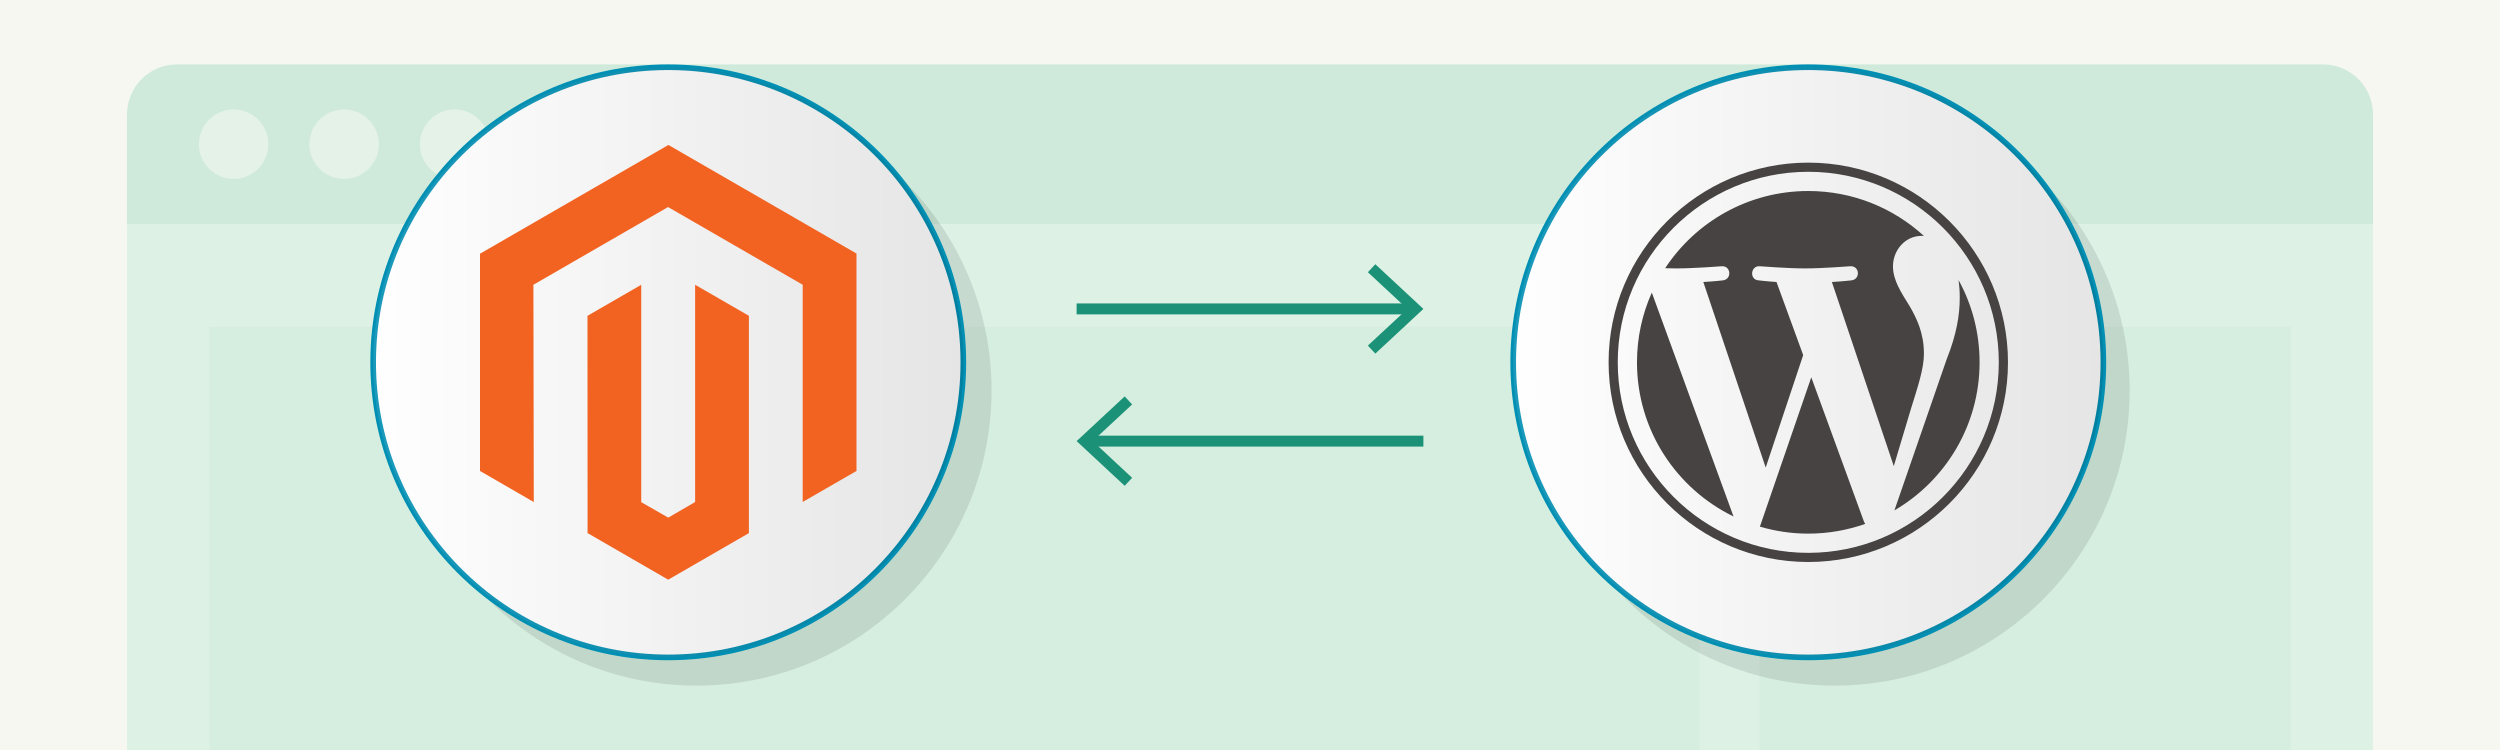 <?xml version="1.0" encoding="UTF-8"?>
<svg id="a" data-name="Layer 1" xmlns="http://www.w3.org/2000/svg" width="1000" height="300.005" xmlns:xlink="http://www.w3.org/1999/xlink" viewBox="0 0 1000 300.005">
  <rect x="0" y="0" width="1000" height="300.005" fill="#333333" stroke="none"/>
  <defs>
    <style>
      .d, .e, .f {
        opacity: .1;
      }

      .g {
        fill: none;
        stroke: #1b9177;
        stroke-width: 4.371px;
      }

      .g, .h {
        stroke-miterlimit: 10;
      }

      .i {
        fill: #f6f7f0;
      }

      .j {
        fill: #f26322;
      }

      .k, .h {
        fill: #fff;
      }

      .l {
        fill: #b7ead5;
      }

      .m {
        fill: #1b9177;
      }

      .n {
        fill: #93d8b8;
      }

      .o {
        fill: #464342;
      }

      .e {
        fill: url(#c);
      }

      .f {
        fill: url(#b);
      }

      .h {
        stroke: #018fb3;
        stroke-width: 2.257px;
      }

      .p {
        opacity: .4;
      }

      .q {
        opacity: .5;
      }
    </style>
    <linearGradient id="b" x1="605.278" y1="144.926" x2="841.35" y2="144.926" gradientTransform="matrix(1, 0, 0, 1, 0, 0)" gradientUnits="userSpaceOnUse">
      <stop offset="0" stop-color="#fff"/>
      <stop offset="1" stop-color="#000"/>
    </linearGradient>
    <linearGradient id="c" x1="149.261" x2="385.332" xlink:href="#b"/>
  </defs>
  <rect class="i" width="1000" height="300"/>
  <g class="p">
    <rect class="l" x="50.8" y="89.609" width="898.399" height="210.396"/>
    <path class="n" d="M70.8,25.761H929.2c11.038,0,20,8.962,20,20v43.848H50.8V45.761c0-11.038,8.962-20,20-20Z"/>
    <g class="q">
      <circle class="k" cx="93.452" cy="57.685" r="13.897"/>
      <circle class="k" cx="137.655" cy="57.685" r="13.897"/>
      <circle class="k" cx="181.858" cy="57.685" r="13.897"/>
    </g>
    <g class="q">
      <rect class="n" x="83.729" y="130.723" width="596.149" height="169.282"/>
      <rect class="n" x="703.821" y="130.723" width="212.45" height="169.282"/>
    </g>
  </g>
  <g>
    <circle class="d" cx="733.832" cy="156.212" r="118.036"/>
    <circle class="h" cx="723.314" cy="144.926" r="118.036"/>
    <circle class="f" cx="723.314" cy="144.926" r="118.036"/>
    <circle class="d" cx="278.583" cy="156.212" r="118.036"/>
    <circle class="h" cx="267.297" cy="144.926" r="118.036"/>
    <circle class="e" cx="267.297" cy="144.926" r="118.036"/>
    <g>
      <polygon class="j" points="267.372 57.979 192 101.486 192 188.385 213.516 200.824 213.364 113.905 267.221 82.818 321.077 113.905 321.077 200.786 342.593 188.385 342.593 101.41 267.372 57.979"/>
      <polygon class="j" points="278.045 200.805 267.297 207.052 256.491 200.862 256.491 113.905 234.994 126.325 235.032 213.243 267.278 231.873 299.561 213.243 299.561 126.325 278.045 113.905 278.045 200.805"/>
    </g>
    <g>
      <path class="o" d="M654.791,144.924c0,27.122,15.762,50.561,38.618,61.668l-32.685-89.554c-3.802,8.522-5.932,17.952-5.932,27.886Z"/>
      <path class="o" d="M769.569,141.466c0-8.468-3.042-14.333-5.651-18.898-3.473-5.644-6.729-10.424-6.729-16.068,0-6.299,4.777-12.162,11.506-12.162,.304,0,.592,.038,.888,.055-12.191-11.169-28.432-17.988-46.271-17.988-23.938,0-44.999,12.282-57.251,30.885,1.608,.048,3.123,.082,4.41,.082,7.167,0,18.261-.87,18.261-.87,3.694-.218,4.129,5.207,.439,5.644,0,0-3.712,.437-7.842,.653l24.953,74.22,14.995-44.973-10.676-29.25c-3.69-.216-7.185-.653-7.185-.653-3.692-.216-3.26-5.862,.433-5.644,0,0,11.316,.87,18.049,.87,7.166,0,18.261-.87,18.261-.87,3.696-.218,4.131,5.207,.439,5.644,0,0-3.72,.437-7.842,.653l24.762,73.658,6.835-22.839c2.962-9.477,5.217-16.285,5.217-22.151Z"/>
      <path class="o" d="M724.514,150.918l-20.559,59.74c6.138,1.804,12.63,2.791,19.357,2.791,7.979,0,15.632-1.379,22.754-3.884-.184-.293-.351-.605-.488-.944l-21.065-57.703Z"/>
      <path class="o" d="M783.437,112.049c.295,2.183,.462,4.526,.462,7.046,0,6.953-1.299,14.77-5.21,24.543l-20.93,60.514c20.371-11.879,34.073-33.949,34.073-59.227,.001-11.913-3.042-23.115-8.394-32.876Z"/>
      <path class="o" d="M723.312,65.052c-44.042,0-79.875,35.83-79.875,79.872,0,44.047,35.833,79.876,79.875,79.876s79.879-35.829,79.879-79.876c-.001-44.042-35.838-79.872-79.879-79.872Zm0,156.087c-42.022,0-76.212-34.19-76.212-76.215,0-42.022,34.189-76.21,76.212-76.21,42.021,0,76.208,34.188,76.208,76.21,0,42.025-34.188,76.215-76.208,76.215Z"/>
    </g>
  </g>
  <g>
    <g>
      <line class="g" x1="430.645" y1="123.561" x2="564.614" y2="123.561"/>
      <polygon class="m" points="550.13 141.439 547.148 138.237 562.937 123.565 547.148 108.889 550.13 105.687 569.355 123.565 550.13 141.439"/>
    </g>
    <g>
      <line class="g" x1="569.355" y1="176.448" x2="435.386" y2="176.448"/>
      <polygon class="m" points="449.87 158.571 452.852 161.772 437.063 176.444 452.852 191.121 449.87 194.322 430.645 176.444 449.87 158.571"/>
    </g>
  </g>
</svg>